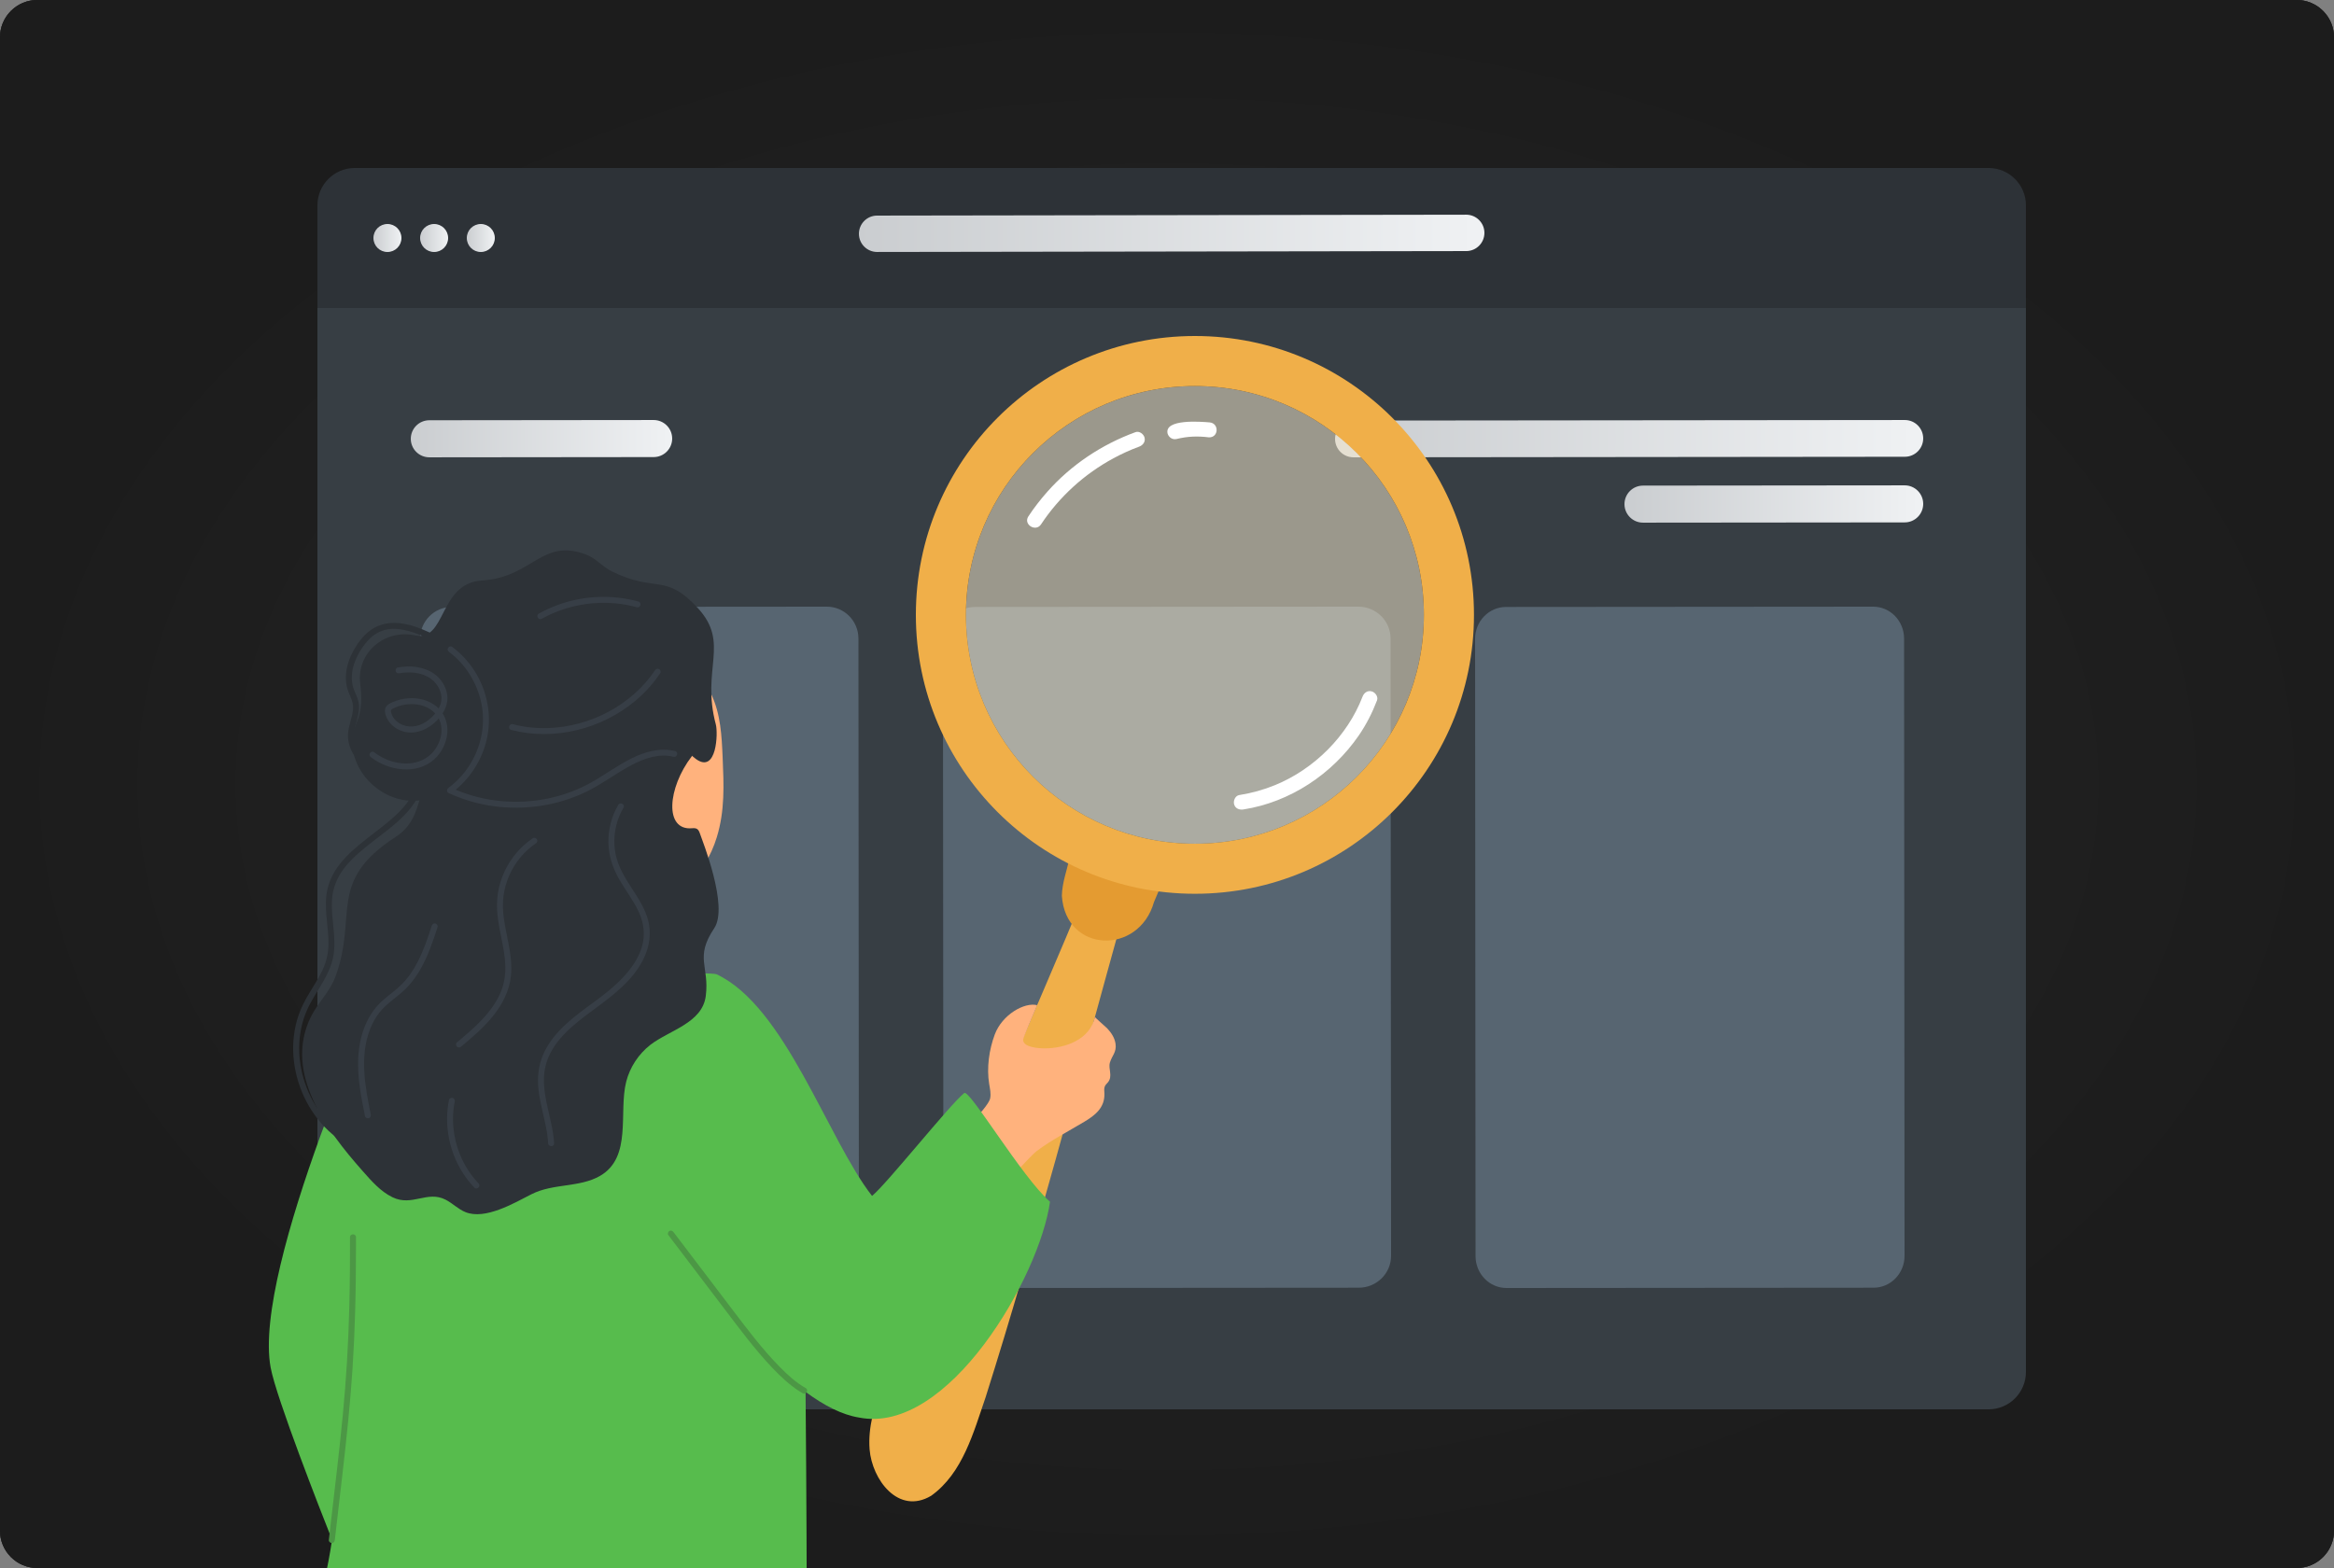 <svg width="250" height="168" viewBox="0 0 250 168" fill="none" xmlns="http://www.w3.org/2000/svg">
<rect x="0" y="0" width="250" height="168" fill="#808080" stroke="none"/>
<g clip-path="url(#clip0_14_432)">
<path d="M0 4C0 1.791 1.791 0 4 0H246C248.209 0 250 1.791 250 4V164C250 166.209 248.209 168 246 168H4C1.791 168 0 166.209 0 164V4Z" fill="#252525"/>
<path d="M0 4C0 1.791 1.791 0 4 0H246C248.209 0 250 1.791 250 4V164C250 166.209 248.209 168 246 168H4C1.791 168 0 166.209 0 164V4Z" fill="#272727"/>
<path d="M0 4C0 1.791 1.791 0 4 0H246C248.209 0 250 1.791 250 4V164C250 166.209 248.209 168 246 168H4C1.791 168 0 166.209 0 164V4Z" fill="url(#paint0_radial_14_432)"/>
<path d="M34 23H217V147C217 149.209 215.209 151 213 151H38C35.791 151 34 149.209 34 147V23Z" fill="#373E44"/>
<path d="M34 22C34 19.791 35.791 18 38 18H213C215.209 18 217 19.791 217 22V33H34V22Z" fill="#2D3237"/>
<path d="M43 25.499C43.001 26.328 42.33 26.999 41.501 27C40.672 27.001 40.001 26.33 40 25.501C39.999 24.672 40.67 24.001 41.499 24C42.328 23.999 42.999 24.67 43 25.499Z" fill="url(#paint1_linear_14_432)"/>
<path d="M48 25.499C48.001 26.328 47.33 26.999 46.501 27C45.672 27.001 45.001 26.33 45 25.501C44.999 24.672 45.67 24.001 46.499 24C47.328 23.999 47.999 24.67 48 25.499Z" fill="url(#paint2_linear_14_432)"/>
<path d="M53 25.499C53.001 26.328 52.33 26.999 51.501 27C50.672 27.001 50.001 26.33 50 25.501C49.999 24.672 50.67 24.001 51.499 24C52.328 23.999 52.999 24.67 53 25.499Z" fill="url(#paint3_linear_14_432)"/>
<path fill-rule="evenodd" clip-rule="evenodd" d="M158.999 24.951C159 26.027 158.129 26.9 157.053 26.901L93.953 26.997C92.876 26.999 92.001 26.126 92.001 25.049C92 23.973 92.871 23.1 93.947 23.099L157.047 23.003C158.124 23.001 158.999 23.874 158.999 24.951Z" fill="url(#paint4_linear_14_432)"/>
<path fill-rule="evenodd" clip-rule="evenodd" d="M205.999 46.969C205.999 48.056 205.119 48.938 204.032 48.939L144.972 48.998C143.884 48.999 143.002 48.118 143.001 47.031C143.001 45.944 143.881 45.062 144.968 45.061L204.028 45.002C205.116 45.001 205.998 45.882 205.999 46.969Z" fill="url(#paint5_linear_14_432)"/>
<path fill-rule="evenodd" clip-rule="evenodd" d="M205.999 53.986C205.999 55.081 205.112 55.971 204.016 55.971L175.988 55.998C174.891 55.999 174.002 55.111 174.001 54.014C174.001 52.919 174.888 52.029 175.984 52.029L204.012 52.002C205.109 52.001 205.998 52.889 205.999 53.986Z" fill="url(#paint6_linear_14_432)"/>
<path fill-rule="evenodd" clip-rule="evenodd" d="M71.999 46.986C71.999 48.082 71.112 48.971 70.016 48.973L45.989 48.998C44.892 48.999 44.002 48.111 44.001 47.014C44.001 45.918 44.888 45.029 45.984 45.027L70.011 45.002C71.108 45.001 71.998 45.889 71.999 46.986Z" fill="url(#paint7_linear_14_432)"/>
<path d="M88.614 137.969L48.441 138C46.571 138.002 45.052 136.474 45.051 134.587L45 68.449C44.998 66.563 46.514 65.033 48.386 65.031L88.559 65C90.429 64.998 91.948 66.526 91.949 68.413L92 134.551C92.002 136.437 90.486 137.967 88.614 137.969Z" fill="#576571"/>
<path d="M145.542 137.969L104.515 138C102.604 138.002 101.053 136.474 101.052 134.587L101 68.449C100.998 66.563 102.546 65.033 104.458 65.031L145.485 65C147.396 64.998 148.947 66.526 148.948 68.413L149 134.551C149.002 136.437 147.454 137.967 145.542 137.969Z" fill="#576571"/>
<path d="M200.686 137.969L161.368 138C159.537 138.002 158.051 136.474 158.05 134.587L158 68.449C157.998 66.563 159.482 65.033 161.314 65.031L200.632 65C202.463 64.998 203.949 66.526 203.95 68.413L204 134.551C204.002 136.437 202.518 137.967 200.686 137.969Z" fill="#576571"/>
<path d="M105.578 149.683C110.919 132.777 115.42 115.57 120.167 98.489C118.517 98.658 116.803 97.992 115.7 96.755C113.011 103.646 97.703 137.987 94.476 148.3C93.702 150.561 92.954 152.909 93.145 155.291C93.404 158.519 96.217 162.346 99.733 160.265C103.121 157.847 104.277 153.458 105.578 149.684V149.683Z" fill="#F0AF49"/>
<path d="M123.609 96.641C123.834 96.109 124.06 95.578 124.285 95.048L123.746 95.036C120.722 93.904 117.653 92.894 114.548 92.008C114.249 93.32 113.767 94.622 113.738 95.975C114.141 102.126 121.99 102.383 123.608 96.641H123.609Z" fill="#E49B31"/>
<path opacity="0.5" d="M127.99 90.398C141.535 90.398 152.515 79.421 152.515 65.881C152.515 52.34 141.535 41.363 127.99 41.363C114.445 41.363 103.465 52.34 103.465 65.881C103.465 79.421 114.445 90.398 127.99 90.398Z" fill="#FFF2D5"/>
<path d="M127.99 36C111.482 36 98.1 49.378 98.1 65.881C98.1 82.383 111.482 95.761 127.99 95.761C144.498 95.761 157.88 82.383 157.88 65.881C157.88 49.378 144.498 36 127.99 36ZM127.99 90.398C114.445 90.398 103.465 79.421 103.465 65.881C103.465 52.34 114.445 41.363 127.99 41.363C141.535 41.363 152.515 52.34 152.515 65.881C152.515 79.421 141.535 90.398 127.99 90.398Z" fill="#F0AF49"/>
<path d="M145.94 74.653C144.326 78.854 140.76 82.409 136.567 84.121C135.336 84.624 134.05 84.981 132.737 85.186C132.309 85.252 132.079 85.8 132.189 86.178C132.321 86.638 132.752 86.793 133.182 86.727C138.173 85.95 142.69 82.944 145.539 78.805C146.345 77.634 146.985 76.372 147.494 75.046C147.65 74.641 147.298 74.169 146.914 74.072C146.452 73.956 146.095 74.247 145.939 74.653L145.94 74.653Z" fill="white"/>
<path d="M121.629 46.3C118.009 47.621 114.728 49.808 112.171 52.699C111.438 53.528 110.76 54.403 110.151 55.325C109.58 56.189 110.939 57.042 111.508 56.181C113.463 53.226 116.146 50.783 119.265 49.101C120.148 48.625 121.062 48.204 122.004 47.86C122.41 47.712 122.706 47.349 122.597 46.893C122.505 46.509 122.039 46.151 121.63 46.3H121.629Z" fill="white"/>
<path d="M129.555 45.256C128.604 45.175 124.71 44.867 125.06 46.442C125.18 46.86 125.59 47.141 126.027 47.035C127.2 46.75 128.251 46.705 129.5 46.859C130.549 46.884 130.604 45.34 129.554 45.255L129.555 45.256Z" fill="white"/>
<path d="M111.053 123.319C112.617 122.146 114.479 121.187 116.158 120.18C117.297 119.497 118.349 118.677 118.296 117.163C118.287 116.894 118.235 116.61 118.352 116.368C118.43 116.209 118.57 116.092 118.681 115.954C119.215 115.291 118.69 114.522 118.882 113.855C119.101 113.1 119.619 112.747 119.488 111.832C119.393 111.177 119.028 110.647 118.592 110.177C118.459 110.034 117.274 109.025 117.283 108.953C116.75 111.403 114.094 112.317 111.906 112.327C111.335 112.329 109.608 112.241 109.587 111.41C109.583 111.233 110.639 108.764 111.096 107.697C109.716 107.355 107.344 108.72 106.555 110.828C105.941 112.468 105.671 114.401 105.953 116.14C106.036 116.653 106.162 117.176 106.057 117.685C105.828 118.802 101.756 122.577 100.673 123.518C102.021 125.34 106.886 127.777 107.015 127.621C107.779 126.695 110.439 123.78 111.054 123.319L111.053 123.319Z" fill="#FFB27D"/>
<path d="M103.273 117.119C101.715 118.375 94.964 126.876 93.406 128.132C88.641 122.022 84.125 107.833 76.748 104.385C75.391 103.896 41.099 104.998 41.099 104.998C41.099 104.998 27.011 135.802 28.987 146.515C29.589 149.777 34.382 161.988 35.569 164.981C35.084 168.128 34.553 170.505 34.009 171.229C35.255 171.133 86.412 171.038 86.412 171.038C86.413 171.027 86.392 160.428 86.286 149.13C88.289 150.612 90.23 151.596 92.005 151.878C101.578 153.793 111.374 136.741 112.468 128.757C109.518 126.21 103.802 116.58 103.273 117.118L103.273 117.119Z" fill="#57BC4D"/>
<path d="M86.305 148.725C85.255 148.131 84.378 147.324 83.524 146.459C82.554 145.477 81.657 144.423 80.793 143.348C80.021 142.39 79.297 141.431 78.551 140.447C77.547 139.124 76.542 137.801 75.536 136.479C74.535 135.163 73.534 133.846 72.535 132.529C72.402 132.354 72.27 132.18 72.137 132.006C72.033 131.869 71.862 131.797 71.7 131.891C71.564 131.97 71.48 132.19 71.585 132.328C72.602 133.669 73.62 135.008 74.639 136.348C75.647 137.674 76.655 138.999 77.662 140.326C78.444 141.358 79.222 142.393 80.027 143.408C80.892 144.5 81.787 145.572 82.749 146.58C83.623 147.494 84.561 148.384 85.63 149.066C85.746 149.14 85.862 149.21 85.981 149.278C86.34 149.48 86.663 148.928 86.304 148.726L86.305 148.725Z" fill="#4C9745"/>
<path d="M35.862 165.004C36.13 162.671 36.406 160.339 36.673 158.005C36.897 156.054 37.114 154.102 37.305 152.147C37.485 150.311 37.639 148.473 37.76 146.632C37.889 144.656 37.978 142.677 38.036 140.697C38.105 138.324 38.13 135.95 38.131 133.576C38.131 133.237 38.131 132.899 38.13 132.56C38.129 132.148 37.49 132.147 37.491 132.56C37.496 135.01 37.479 137.46 37.417 139.91C37.367 141.924 37.286 143.938 37.163 145.949C37.051 147.793 36.904 149.634 36.731 151.473C36.549 153.401 36.339 155.326 36.12 157.249C35.863 159.514 35.595 161.777 35.333 164.042C35.296 164.363 35.259 164.683 35.222 165.004C35.203 165.176 35.383 165.324 35.542 165.324C35.731 165.324 35.842 165.176 35.862 165.004Z" fill="#4C9745"/>
<path d="M68.748 81.107C69.53 79.568 70.896 78.504 72.07 77.208C72.326 76.925 75.972 73.944 76.168 74.351C77.194 76.48 77.306 78.86 77.405 81.185C77.528 84.08 77.657 86.845 76.774 89.716C76.161 91.707 75.046 93.653 73.244 95.056C71.362 93.112 69.634 91.011 68.664 88.616C67.693 86.221 67.538 83.489 68.748 81.108L68.748 81.107Z" fill="#FFB27D"/>
<path d="M51.633 62.195C46.949 62.484 47.844 68.787 44.449 68.073C41.138 67.378 38.178 69.992 38.582 73.238C38.766 74.716 38.782 76.067 38.179 77.46C36.277 81.858 40.963 86.78 45.623 85.632C47.311 85.216 48.799 84.246 50.357 83.474C55.992 80.682 67.158 85.991 69.328 83.078C70.007 82.165 70.545 80.911 71.578 80.331C73.149 79.45 73.454 80.546 74.562 81.336C76.78 82.916 76.916 78.527 76.676 77.628C75.077 71.662 78.226 68.945 74.757 65.162C71.24 61.327 70.281 63.564 65.531 61.217C64.517 60.715 63.856 59.831 62.788 59.422C58.025 57.598 57.066 61.86 51.632 62.194L51.633 62.195Z" fill="#2D3237"/>
<path d="M76.502 99.456C74.377 102.618 76.002 103.517 75.598 106.707C75.231 109.616 71.703 110.371 69.656 111.951C68.395 112.939 67.466 114.348 67.073 115.901C66.242 119.183 67.741 123.987 64.268 125.99C62.063 127.261 59.258 126.763 56.905 127.964C55.049 128.912 51.968 130.73 49.849 129.867C49.072 129.551 48.468 128.915 47.721 128.534C45.751 127.53 44.156 129.298 42.044 128.279C40.74 127.649 39.77 126.51 38.809 125.426C34.951 121.07 30.42 114.974 33.245 109.051C33.981 107.507 35.321 106.281 35.916 104.678C38.37 98.074 34.975 94.481 42.353 89.687C45.416 87.698 44.407 84.75 46.536 82.436C51.012 77.571 57.477 73.472 64.358 74.349C67.456 74.744 70.802 75.762 72.966 78.101C73.7 78.893 74.623 80.345 74.097 81.031C71.498 84.419 71.124 89.023 74.14 88.739C74.66 88.69 74.826 88.864 74.984 89.342C75.219 90.052 78.072 97.12 76.502 99.456V99.456Z" fill="#2D3237"/>
<path d="M42.776 72.136C43.912 71.938 45.181 72.029 46.146 72.719C46.975 73.312 47.49 74.393 47.205 75.374C47.046 75.921 46.691 76.403 46.291 76.8C45.907 77.18 45.447 77.5 44.936 77.68C43.973 78.019 42.917 77.824 42.251 77.04C42.116 76.881 41.989 76.653 41.928 76.451C41.898 76.355 41.857 76.234 41.872 76.135C41.887 76.033 41.971 75.985 42.062 75.935C42.468 75.709 42.935 75.568 43.417 75.491C43.803 75.428 44.361 75.425 44.744 75.489C45.223 75.568 45.633 75.709 46.029 75.953C46.396 76.18 46.713 76.493 46.935 76.871C47.147 77.234 47.264 77.665 47.284 78.067C47.307 78.542 47.24 78.93 47.079 79.386C46.945 79.766 46.692 80.211 46.433 80.519C45.794 81.276 44.871 81.711 43.874 81.789C42.787 81.874 41.696 81.588 40.749 81.045C40.509 80.907 40.28 80.754 40.06 80.586C39.923 80.481 39.703 80.564 39.623 80.7C39.526 80.865 39.6 81.032 39.738 81.138C41.637 82.59 44.646 83.061 46.537 81.334C47.329 80.61 47.831 79.572 47.916 78.504C48.001 77.44 47.587 76.367 46.751 75.688C45.9 74.996 44.773 74.727 43.689 74.819C43.128 74.867 42.586 75.001 42.069 75.224C41.788 75.345 41.478 75.486 41.326 75.768C41.155 76.084 41.245 76.478 41.373 76.793C41.824 77.902 43.052 78.571 44.229 78.478C45.544 78.374 46.71 77.516 47.411 76.428C47.771 75.868 47.984 75.206 47.911 74.537C47.843 73.906 47.579 73.331 47.186 72.838C46.34 71.778 44.947 71.371 43.634 71.409C43.289 71.42 42.945 71.46 42.606 71.519C42.435 71.549 42.34 71.757 42.383 71.912C42.432 72.092 42.605 72.165 42.776 72.135V72.136Z" fill="#373E46"/>
<path d="M48.104 69.856C49.88 71.177 51.109 73.185 51.558 75.344C52.008 77.502 51.593 79.772 50.48 81.679C49.861 82.739 49.033 83.684 48.04 84.41C47.866 84.537 47.8 84.851 48.04 84.962C49.575 85.677 51.207 86.153 52.885 86.38C54.58 86.609 56.293 86.59 57.983 86.329C59.654 86.072 61.283 85.565 62.804 84.827C64.323 84.09 65.686 83.081 67.151 82.247C68.504 81.476 70.003 80.817 71.585 80.985C71.767 81.004 71.955 81.041 72.139 81.085C72.539 81.18 72.71 80.564 72.309 80.468C70.682 80.08 69.073 80.541 67.614 81.272C66.113 82.025 64.76 83.032 63.296 83.851C61.849 84.659 60.277 85.228 58.653 85.562C57.031 85.895 55.359 85.982 53.709 85.834C52.056 85.686 50.418 85.285 48.886 84.643C48.71 84.569 48.535 84.491 48.362 84.41V84.962C50.275 83.564 51.639 81.469 52.151 79.154C52.669 76.818 52.258 74.357 51.071 72.284C50.404 71.119 49.503 70.104 48.426 69.303C48.288 69.2 48.069 69.281 47.989 69.418C47.894 69.581 47.965 69.752 48.104 69.855L48.104 69.856Z" fill="#373E46"/>
<path d="M54.759 78.208C57.058 78.804 59.49 78.782 61.794 78.227C64.087 77.675 66.248 76.594 68.058 75.083C69.08 74.231 69.978 73.234 70.718 72.129C70.814 71.986 70.746 71.775 70.603 71.692C70.447 71.6 70.262 71.663 70.166 71.806C68.909 73.683 67.159 75.202 65.163 76.268C63.18 77.327 60.938 77.938 58.695 78.006C57.407 78.045 56.169 77.913 54.929 77.592C54.53 77.489 54.36 78.105 54.759 78.209V78.208Z" fill="#373E46"/>
<path d="M68.378 64.447C65.619 63.691 62.629 63.803 59.929 64.748C59.164 65.016 58.421 65.349 57.712 65.744C57.353 65.945 57.675 66.497 58.035 66.296C60.427 64.961 63.213 64.397 65.939 64.647C66.706 64.717 67.465 64.859 68.208 65.063C68.605 65.172 68.775 64.556 68.378 64.447Z" fill="#373E46"/>
<path d="M66.23 86.233C65.501 87.459 65.135 88.89 65.167 90.315C65.199 91.739 65.652 93.057 66.362 94.281C67.033 95.436 67.862 96.501 68.426 97.717C68.967 98.885 69.122 100.158 68.767 101.404C68.413 102.647 67.645 103.738 66.774 104.676C65.847 105.675 64.782 106.511 63.686 107.314C61.662 108.799 59.433 110.38 58.308 112.703C57.683 113.994 57.518 115.396 57.687 116.812C57.872 118.36 58.349 119.851 58.594 121.388C58.652 121.754 58.692 122.122 58.713 122.492C58.735 122.901 59.375 122.904 59.352 122.492C59.19 119.566 57.585 116.612 58.586 113.689C59.403 111.306 61.578 109.659 63.527 108.22C65.655 106.649 67.945 104.973 69.05 102.477C69.585 101.268 69.76 99.945 69.436 98.653C69.112 97.362 68.362 96.235 67.646 95.132C66.914 94.002 66.208 92.856 65.938 91.519C65.664 90.167 65.809 88.733 66.328 87.455C66.454 87.144 66.61 86.844 66.781 86.554C66.992 86.2 66.439 85.878 66.229 86.232L66.23 86.233Z" fill="#373E46"/>
<path d="M57.077 89.809C55.768 90.687 54.715 91.927 54.051 93.356C53.718 94.073 53.473 94.83 53.345 95.611C53.207 96.453 53.203 97.298 53.298 98.144C53.501 99.955 54.082 101.718 54.127 103.546C54.148 104.374 54.037 105.186 53.763 105.969C53.514 106.679 53.134 107.347 52.694 107.962C51.779 109.241 50.584 110.303 49.388 111.311C49.239 111.436 49.09 111.561 48.94 111.686C48.807 111.796 48.826 112.023 48.94 112.137C49.072 112.269 49.259 112.248 49.392 112.137C50.605 111.128 51.817 110.092 52.81 108.858C53.827 107.594 54.571 106.144 54.733 104.512C54.914 102.696 54.394 100.903 54.083 99.13C53.932 98.272 53.831 97.401 53.881 96.528C53.924 95.772 54.087 95.022 54.347 94.301C54.858 92.885 55.778 91.601 56.968 90.671C57.107 90.562 57.252 90.46 57.399 90.361C57.543 90.265 57.605 90.079 57.514 89.924C57.431 89.782 57.22 89.713 57.077 89.809H57.077Z" fill="#373E46"/>
<path d="M48.089 117.856C47.571 120.445 48.072 123.199 49.439 125.455C49.828 126.097 50.287 126.698 50.806 127.24C51.09 127.538 51.542 127.086 51.258 126.788C49.55 125.002 48.576 122.558 48.526 120.099C48.511 119.4 48.569 118.707 48.706 118.026C48.739 117.857 48.657 117.681 48.482 117.633C48.325 117.59 48.123 117.686 48.089 117.856H48.089Z" fill="#373E46"/>
<path d="M39.713 119.415C39.108 116.402 38.487 113.185 39.657 110.223C39.9 109.607 40.23 109.01 40.639 108.488C41.093 107.908 41.659 107.441 42.234 106.986C42.822 106.523 43.395 106.052 43.884 105.484C44.34 104.955 44.736 104.376 45.079 103.767C45.861 102.376 46.38 100.854 46.868 99.34C46.921 99.176 46.806 98.991 46.645 98.947C46.471 98.9 46.304 99.005 46.251 99.17C45.82 100.51 45.367 101.852 44.712 103.103C44.394 103.711 44.031 104.302 43.597 104.835C43.13 105.41 42.587 105.898 42.007 106.357C41.414 106.828 40.812 107.29 40.322 107.872C39.875 108.401 39.506 108.992 39.222 109.623C38.621 110.96 38.364 112.422 38.353 113.882C38.339 115.806 38.719 117.707 39.096 119.585C39.13 119.755 39.331 119.852 39.489 119.808C39.666 119.76 39.747 119.585 39.713 119.415Z" fill="#373E46"/>
<path d="M44.763 83.473C44.284 86.07 42.018 87.747 40.055 89.263C38.023 90.832 35.725 92.556 35.092 95.189C34.608 97.195 35.225 99.225 35.182 101.247C35.161 102.216 34.931 103.133 34.512 104.006C34.094 104.876 33.558 105.681 33.066 106.51C32.642 107.225 32.261 107.962 31.987 108.749C31.737 109.463 31.577 110.202 31.483 110.952C31.3 112.426 31.424 113.939 31.798 115.374C32.552 118.267 34.361 120.931 36.941 122.487C37.247 122.672 37.563 122.839 37.887 122.989C38.044 123.062 38.232 123.034 38.325 122.875C38.405 122.737 38.367 122.51 38.21 122.437C35.551 121.203 33.593 118.789 32.664 116.036C31.73 113.272 31.812 110.177 33.197 107.577C34.086 105.905 35.356 104.369 35.703 102.461C36.064 100.472 35.457 98.492 35.552 96.497C35.619 95.109 36.161 93.859 37.043 92.795C37.876 91.791 38.9 90.963 39.925 90.165C41.926 88.606 44.257 87.025 45.144 84.527C45.246 84.24 45.324 83.943 45.379 83.643C45.453 83.241 44.837 83.069 44.762 83.473H44.763Z" fill="#2D3237"/>
<path d="M46.987 68.252C45.458 67.47 43.747 66.673 41.987 66.745C41.112 66.78 40.277 67.061 39.583 67.599C38.883 68.141 38.319 68.889 37.888 69.657C37.461 70.418 37.165 71.251 37.071 72.121C37.025 72.552 37.043 72.987 37.119 73.414C37.2 73.87 37.381 74.284 37.563 74.707C37.736 75.109 37.844 75.507 37.82 75.948C37.795 76.387 37.669 76.814 37.554 77.236C37.431 77.689 37.311 78.146 37.28 78.616C37.255 78.99 37.298 79.371 37.392 79.732C37.77 81.182 39.03 82.434 40.519 82.706C40.713 82.741 40.909 82.763 41.105 82.768C41.517 82.778 41.517 82.139 41.105 82.129C40.447 82.112 39.812 81.868 39.271 81.45C38.775 81.068 38.341 80.5 38.121 79.916C38 79.594 37.928 79.269 37.915 78.952C37.899 78.566 37.968 78.193 38.061 77.82C38.277 76.954 38.597 76.077 38.397 75.175C38.3 74.74 38.082 74.348 37.926 73.935C37.79 73.577 37.708 73.203 37.689 72.822C37.65 72.044 37.834 71.26 38.152 70.551C38.482 69.814 38.938 69.12 39.497 68.536C40.049 67.958 40.721 67.568 41.513 67.431C42.265 67.3 43.066 67.419 43.803 67.621C44.601 67.839 45.365 68.164 46.108 68.525C46.295 68.616 46.48 68.709 46.664 68.804C46.818 68.882 47.011 68.844 47.102 68.689C47.185 68.546 47.141 68.33 46.987 68.252V68.252Z" fill="#2D3237"/>
</g>
<defs>
<radialGradient id="paint0_radial_14_432" cx="0" cy="0" r="1" gradientUnits="userSpaceOnUse" gradientTransform="translate(125 84) rotate(90) scale(84 125)">
<stop stop-color="#282828"/>
<stop offset="1" stop-color="#1C1C1C"/>
</radialGradient>
<linearGradient id="paint1_linear_14_432" x1="42.956" y1="24" x2="39.824" y2="24" gradientUnits="userSpaceOnUse">
<stop stop-color="#EFF1F3"/>
<stop offset="1" stop-color="#C8CBCE"/>
</linearGradient>
<linearGradient id="paint2_linear_14_432" x1="47.956" y1="24" x2="44.824" y2="24" gradientUnits="userSpaceOnUse">
<stop stop-color="#EFF1F3"/>
<stop offset="1" stop-color="#C8CBCE"/>
</linearGradient>
<linearGradient id="paint3_linear_14_432" x1="52.956" y1="24" x2="49.824" y2="24" gradientUnits="userSpaceOnUse">
<stop stop-color="#EFF1F3"/>
<stop offset="1" stop-color="#C8CBCE"/>
</linearGradient>
<linearGradient id="paint4_linear_14_432" x1="158.015" y1="23" x2="88.059" y2="23" gradientUnits="userSpaceOnUse">
<stop stop-color="#EFF1F3"/>
<stop offset="1" stop-color="#C8CBCE"/>
</linearGradient>
<linearGradient id="paint5_linear_14_432" x1="205.074" y1="45" x2="139.294" y2="45" gradientUnits="userSpaceOnUse">
<stop stop-color="#EFF1F3"/>
<stop offset="1" stop-color="#C8CBCE"/>
</linearGradient>
<linearGradient id="paint6_linear_14_432" x1="205.53" y1="52" x2="172.118" y2="52" gradientUnits="userSpaceOnUse">
<stop stop-color="#EFF1F3"/>
<stop offset="1" stop-color="#C8CBCE"/>
</linearGradient>
<linearGradient id="paint7_linear_14_432" x1="71.588" y1="45" x2="42.353" y2="45" gradientUnits="userSpaceOnUse">
<stop stop-color="#EFF1F3"/>
<stop offset="1" stop-color="#C8CBCE"/>
</linearGradient>
<clipPath id="clip0_14_432">
<rect width="250" height="168" fill="white"/>
</clipPath>
</defs>
</svg>
